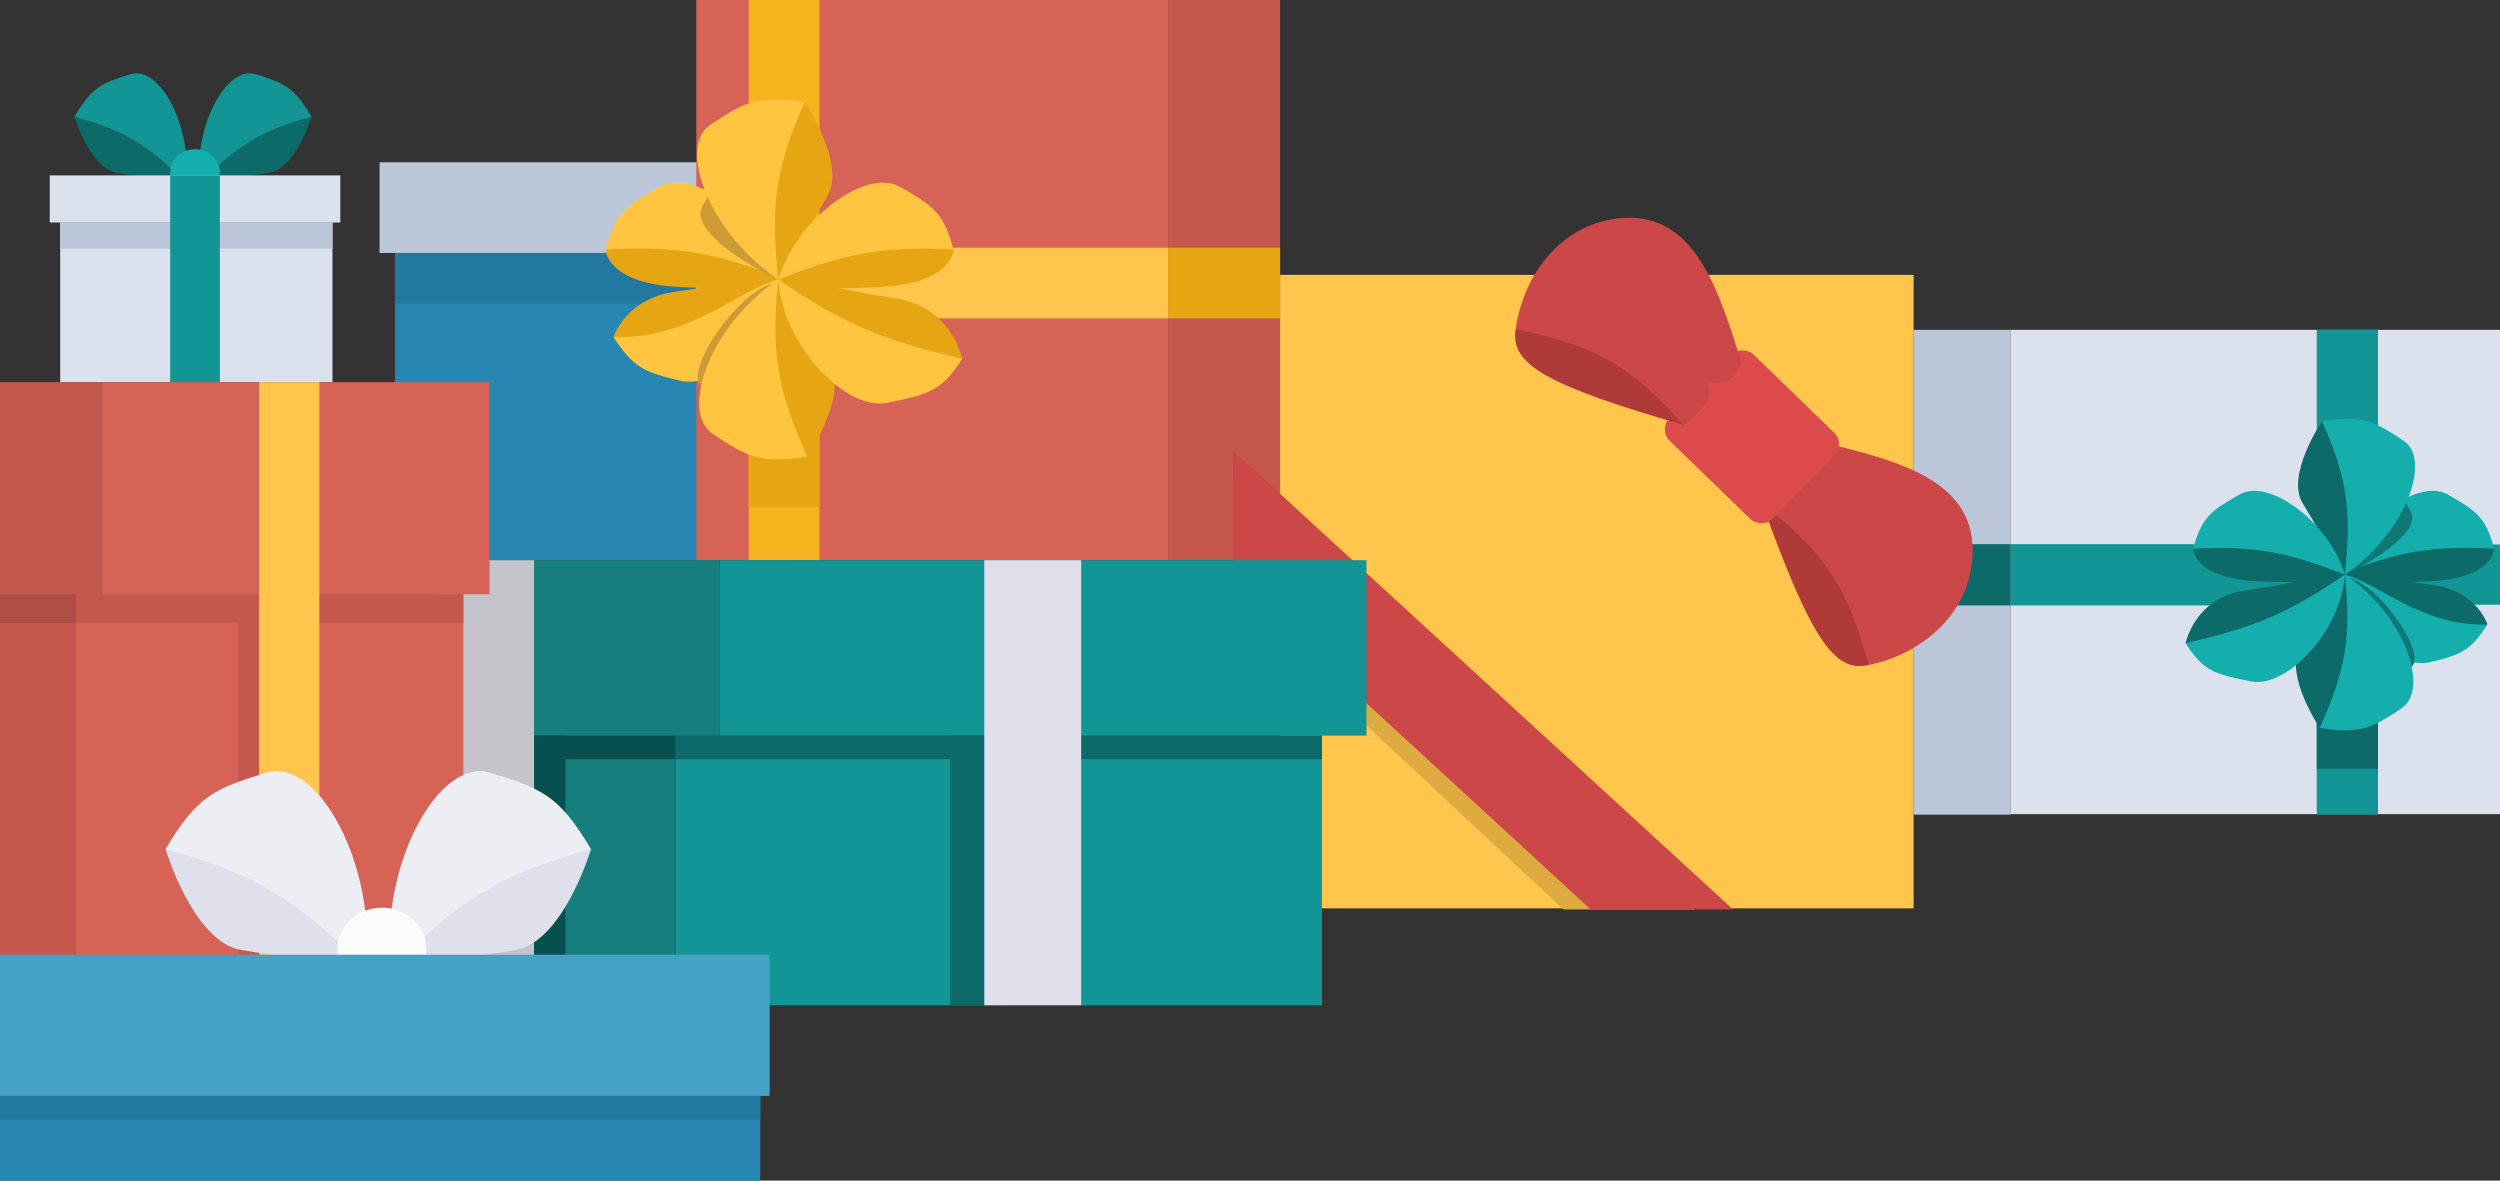 <?xml version="1.0" encoding="UTF-8"?> <svg xmlns="http://www.w3.org/2000/svg" width="955" height="451" viewBox="0 0 955 451" fill="none"><rect x="0" y="0" width="955" height="451" fill="#333333" stroke="none"/><g clip-path="url(#clip0_2052_26296)"><rect x="145" y="62" width="163" height="34.633" fill="#BBC7D9"></rect><rect x="150.873" y="96.633" width="152.721" height="117.367" fill="#2786B2"></rect><rect x="150.873" y="96.633" width="152.721" height="19.241" fill="#2278A1"></rect><rect width="188" height="185" transform="matrix(-1 0 0 1 956 126)" fill="#DBE1ED"></rect><rect width="37.04" height="185.202" transform="matrix(-1 0 0 1 768.041 126)" fill="#BBC7D9"></rect><rect width="23.394" height="185.202" transform="matrix(-1 0 0 1 908.395 126)" fill="#129594"></rect><rect width="155.96" height="23.394" transform="matrix(-1 0 0 1 924 207.879)" fill="#129594"></rect><rect width="37.04" height="23.394" transform="matrix(-1 0 0 1 768.041 207.879)" fill="#0C6A68"></rect><rect width="23.394" height="11.697" transform="matrix(-1 0 0 1 869.414 196.182)" fill="#E1E1E1"></rect><rect width="23.394" height="11.697" transform="matrix(-1 0 0 1 869.414 231.273)" fill="#E1E1E1"></rect><rect width="23.394" height="44.838" transform="matrix(-1 0 0 1 908.395 248.818)" fill="#0C6A68"></rect><rect width="100" height="23" transform="matrix(-1 0 0 1 956 208)" fill="#129594"></rect><path d="M952.784 209.613C937.828 204.491 899.907 212.668 895.728 219.495C907.97 221.228 904.285 223.257 928.525 221.999C952.765 220.742 952.784 209.613 952.784 209.613Z" fill="#0C6A68"></path><path d="M934.925 188.83C924.019 182.645 901.015 198.611 894.763 219.077C915.865 210.88 928.32 208.328 952.749 209.61C949.563 197.585 946.043 195.135 934.925 188.83Z" fill="#14AEAD"></path><path d="M920.938 195.477C924.639 202.197 909.444 213.257 895.73 219.491C903.091 207.789 906.44 198.05 907.204 183.809C915.644 186.43 917.165 188.628 920.938 195.477Z" fill="#0D7876"></path><path d="M887.008 160.895C898.353 172.646 902.495 212.536 895.735 219.49L879.527 192.062C873.198 181.351 887.008 160.895 887.008 160.895Z" fill="#0C6A68"></path><path d="M918.17 168.377C929.39 175.857 918.17 204.531 895.729 219.495C898.267 196.058 897.016 183.241 887.002 160.899C902.567 158.54 906.733 160.753 918.17 168.377Z" fill="#14AEAD"></path><path d="M837.78 209.609C852.737 204.487 891.554 212.664 895.732 219.491C883.491 221.224 886.28 223.253 862.039 221.996C837.799 220.738 837.78 209.609 837.78 209.609Z" fill="#0C6A68"></path><path d="M855.639 188.824C866.546 182.639 889.482 199.025 895.734 219.491C874.632 211.294 862.245 208.322 837.816 209.604C841.001 197.579 844.522 195.129 855.639 188.824Z" fill="#14AEAD"></path><path d="M950.221 238.561C928.886 248.168 898.059 226.206 895.723 219.492C904.168 219.492 914.22 221.256 930.239 223.625C946.257 225.994 950.221 238.561 950.221 238.561Z" fill="#0C6A68"></path><path d="M928.042 252.996C915.874 255.854 895.733 239.173 895.722 219.492C908.527 222.693 924.873 239.346 950.218 238.563C943.7 248.471 940.445 250.083 928.042 252.996Z" fill="#14AEAD"></path><path d="M921.591 254.312C926.532 248.443 906.947 220.484 895.278 220.484C900.216 233.397 907.874 248.962 905.846 263.079C914.635 262.154 916.555 260.295 921.591 254.312Z" fill="#0D7876"></path><path d="M886.166 278.1C897.511 266.348 902.486 226.449 895.726 219.494C889.397 230.205 885.015 236.22 878.685 246.932C872.356 257.643 886.166 278.1 886.166 278.1Z" fill="#0C6A68"></path><path d="M917.328 270.617C928.549 263.137 918.166 234.456 895.725 219.493C898.263 242.929 896.174 255.753 886.16 278.095C901.725 280.454 905.891 278.241 917.328 270.617Z" fill="#14AEAD"></path><path d="M834.904 245.692C852.593 246.087 893 227.335 895.729 219.489C885.862 219.489 875.809 222.956 857.094 225.724C838.379 228.492 834.904 245.692 834.904 245.692Z" fill="#0C6A68"></path><path d="M859.912 260.306C873.468 262.955 894.393 241.103 895.728 219.488C874.906 233.79 861.892 239.517 834.899 245.695C841.598 256.314 846.095 257.606 859.912 260.306Z" fill="#14AEAD"></path><rect x="266" width="180.202" height="213.99" fill="#D66356"></rect><rect x="446.201" width="42.798" height="213.99" fill="#C5584C"></rect><rect x="286" width="27.03" height="213.99" fill="#F5B31D"></rect><rect x="266" y="94.606" width="180.202" height="27.03" fill="#FFC54C"></rect><rect x="446.201" y="94.606" width="42.798" height="27.03" fill="#E6A614"></rect><rect x="329.07" y="81.092" width="27.03" height="13.515" fill="#E1E1E1"></rect><rect x="329.07" y="121.637" width="27.03" height="13.515" fill="#E1E1E1"></rect><rect x="286" y="141.908" width="27.03" height="51.808" fill="#E6A614"></rect><rect x="266" y="94.606" width="78.838" height="27.03" fill="#FFC54C"></rect><path d="M231.388 95.323C248.67 89.406 292.485 98.853 297.313 106.742C283.169 108.744 287.426 111.088 259.418 109.635C231.41 108.182 231.388 95.323 231.388 95.323Z" fill="#E6A614"></path><path d="M252.023 71.31C264.625 64.163 291.204 82.611 298.428 106.258C274.046 96.787 259.655 93.838 231.429 95.32C235.11 81.425 239.178 78.595 252.023 71.31Z" fill="#FFC540"></path><path d="M268.186 78.994C263.91 86.758 281.467 99.537 297.312 106.74C288.807 93.218 284.938 81.966 284.055 65.511C274.303 68.54 272.545 71.079 268.186 78.994Z" fill="#CC9B35"></path><path d="M307.39 39.033C294.281 52.611 289.496 98.701 297.306 106.737L316.033 75.046C323.346 62.67 307.39 39.033 307.39 39.033Z" fill="#E6A614"></path><path d="M271.384 47.679C258.419 56.322 271.384 89.453 297.313 106.742C294.38 79.663 295.826 64.854 307.396 39.039C289.412 36.313 284.598 38.87 271.384 47.679Z" fill="#FFC540"></path><path d="M364.27 95.323C346.988 89.406 302.138 98.853 297.31 106.742C311.454 108.744 308.232 111.088 336.24 109.635C364.248 108.182 364.27 95.323 364.27 95.323Z" fill="#E6A614"></path><path d="M343.635 71.306C331.033 64.159 304.532 83.092 297.308 106.739C321.69 97.268 336.003 93.835 364.229 95.316C360.548 81.421 356.481 78.591 343.635 71.306Z" fill="#FFC540"></path><path d="M234.348 128.772C259 139.872 294.619 114.498 297.318 106.739C287.56 106.739 275.945 108.778 257.437 111.515C238.929 114.252 234.348 128.772 234.348 128.772Z" fill="#E6A614"></path><path d="M259.975 145.451C274.035 148.753 297.306 129.478 297.32 106.738C282.524 110.437 263.638 129.678 234.353 128.774C241.884 140.222 245.645 142.085 259.975 145.451Z" fill="#FFC540"></path><path d="M267.432 146.974C261.723 140.193 284.353 107.887 297.835 107.887C292.13 122.807 283.281 140.792 285.625 157.103C275.469 156.035 273.25 153.886 267.432 146.974Z" fill="#CC9B35"></path><path d="M308.363 174.459C295.254 160.881 289.505 114.78 297.316 106.744C304.629 119.12 309.693 126.07 317.006 138.446C324.319 150.822 308.363 174.459 308.363 174.459Z" fill="#E6A614"></path><path d="M272.356 165.813C259.392 157.171 271.389 124.031 297.318 106.742C294.385 133.821 296.798 148.638 308.369 174.454C290.385 177.179 285.571 174.622 272.356 165.813Z" fill="#FFC540"></path><path d="M367.592 137.013C347.154 137.469 300.466 115.803 297.313 106.738C308.714 106.738 320.329 110.744 341.953 113.942C363.577 117.14 367.592 137.013 367.592 137.013Z" fill="#E6A614"></path><path d="M338.696 153.897C323.033 156.959 298.855 131.709 297.313 106.735C321.372 123.259 336.408 129.877 367.597 137.016C359.857 149.285 354.661 150.777 338.696 153.897Z" fill="#FFC540"></path><rect width="242" height="242" transform="matrix(-1 0 0 1 731 105)" fill="#FFC54C"></rect><path d="M471.001 182.982V229.478L597.251 347.418H647.527L471.001 182.982Z" fill="#DEAB40"></path><path d="M471.002 172.102V221.674L607.628 347.419H662.037L471.002 172.102Z" fill="#CC4747"></path><path d="M713.851 254.027C700.59 257.198 691.673 243.646 673.15 192.437L701.061 195.164L721.568 230.793L713.851 254.027Z" fill="#B03A3A"></path><path d="M695.369 168.747L673.151 192.449C695.622 209.916 705.361 222.547 713.852 254.039C734.928 249.697 753.514 233.455 753.573 210.415C753.643 182.461 723.117 175.637 695.369 168.747Z" fill="#CC4747"></path><rect x="633.486" y="164.186" width="45.945" height="55.038" rx="6" transform="rotate(-45.893 633.486 164.186)" fill="#DB4B4B"></rect><path d="M579.008 125.732C576.707 139.172 590.81 147.189 643.114 162.343L638.578 134.668L601.691 116.521L579.008 125.732Z" fill="#B03A3A"></path><path d="M619.945 83.26C647.836 81.372 656.63 111.39 665.31 138.631C661.954 145.662 658.927 146.829 652.255 146.317C654.28 151.703 652.068 155.44 643.102 162.344C624.212 141.056 610.974 132.158 578.996 125.733C581.959 104.419 596.958 84.817 619.945 83.26Z" fill="#CC4747"></path><rect width="247" height="67" transform="matrix(-1 0 0 1 522 214)" fill="#129594"></rect><rect width="247" height="103" transform="matrix(-1 0 0 1 505 281)" fill="#129594"></rect><rect width="160" height="67" transform="matrix(-1 0 0 1 275 214)" fill="#167F7E"></rect><rect width="129" height="107" transform="matrix(-1 0 0 1 258 277)" fill="#167F7E"></rect><rect width="247" height="9" transform="matrix(-1 0 0 1 505 281)" fill="#0C6A68"></rect><rect width="21" height="103" transform="matrix(-1 0 0 1 384 281)" fill="#0C6A68"></rect><rect width="20" height="103" transform="matrix(-1 0 0 1 216 281)" fill="#08504F"></rect><rect width="71" height="9" transform="matrix(-1 0 0 1 258 281)" fill="#08504F"></rect><rect width="37" height="170" transform="matrix(-1 0 0 1 413 214)" fill="#E0E0EC"></rect><rect width="38" height="170" transform="matrix(-1 0 0 1 204 214)" fill="#C4C4CA"></rect><path d="M118.992 44.558C105.317 43.461 77.221 62.039 76.312 70.134L102.753 66.03C113.078 64.427 118.992 44.558 118.992 44.558Z" fill="#0C6A68"></path><path d="M97.521 28.323C86.684 25.028 74.057 47.598 76.31 70.139C90.167 55.997 99.152 49.976 118.991 44.563C112.223 33.204 108.566 31.68 97.521 28.323Z" fill="#129594"></path><path d="M28.453 44.558C42.128 43.461 70.224 62.039 71.134 70.134L44.693 66.03C34.367 64.427 28.453 44.558 28.453 44.558Z" fill="#0C6A68"></path><path d="M49.925 28.323C60.761 25.028 73.388 47.598 71.135 70.139C57.278 55.997 48.293 49.976 28.454 44.563C35.222 33.204 38.879 31.68 49.925 28.323Z" fill="#129594"></path><ellipse cx="74.5" cy="66" rx="9.5" ry="9" fill="#14AEAD"></ellipse><rect x="19" y="67" width="111" height="18" fill="#DBE1ED"></rect><rect x="23" y="85" width="104" height="61" fill="#DBE1ED"></rect><rect x="23" y="85" width="104" height="10" fill="#BBC7D9"></rect><rect x="65" y="67" width="19" height="79" fill="#129594"></rect><rect width="148" height="81" transform="matrix(-1 0 0 1 187 146)" fill="#D66356"></rect><rect width="148" height="138" transform="matrix(-1 0 0 1 177 227)" fill="#D66356"></rect><rect width="96" height="82" transform="matrix(-1 0 0 1 39 146)" fill="#C5584C"></rect><rect width="78" height="138" transform="matrix(-1 0 0 1 29 227)" fill="#C5584C"></rect><rect width="148" height="11" transform="matrix(-1 0 0 1 177 227)" fill="#C5584C"></rect><rect width="13" height="138" transform="matrix(-1 0 0 1 104 227)" fill="#C5584C"></rect><rect width="43" height="11" transform="matrix(-1 0 0 1 29 227)" fill="#AE4D43"></rect><rect width="23" height="219" transform="matrix(-1 0 0 1 122 146)" fill="#FFC54C"></rect><path d="M225.773 324.355C201.224 322.381 150.786 355.784 149.153 370.337L196.62 362.958C215.157 360.076 225.773 324.355 225.773 324.355Z" fill="#E0E0EC"></path><path d="M187.228 295.165C167.775 289.242 145.106 329.819 149.151 370.346C174.026 344.92 190.156 334.095 225.771 324.364C213.622 303.941 207.057 301.201 187.228 295.165Z" fill="#EDEDF4"></path><path d="M63.236 324.355C87.786 322.381 138.224 355.784 139.857 370.337L92.39 362.958C73.853 360.076 63.236 324.355 63.236 324.355Z" fill="#E0E0EC"></path><path d="M101.782 295.165C121.235 289.242 143.904 329.819 139.859 370.346C114.983 344.92 98.854 334.095 63.239 324.364C75.388 303.941 81.953 301.201 101.782 295.165Z" fill="#EDEDF4"></path><ellipse cx="145.9" cy="362.905" rx="17.054" ry="16.181" fill="#FBFBFB"></ellipse><rect x="-4" y="364.701" width="298.006" height="53.937" fill="#46A1C7"></rect><rect x="-0.408" y="418.639" width="290.825" height="32.362" fill="#2786B2"></rect><rect x="-0.408" y="418.639" width="290.825" height="8.989" fill="#2278A1"></rect></g><defs><clipPath id="clip0_2052_26296"><rect width="955" height="451" fill="white"></rect></clipPath></defs></svg> 